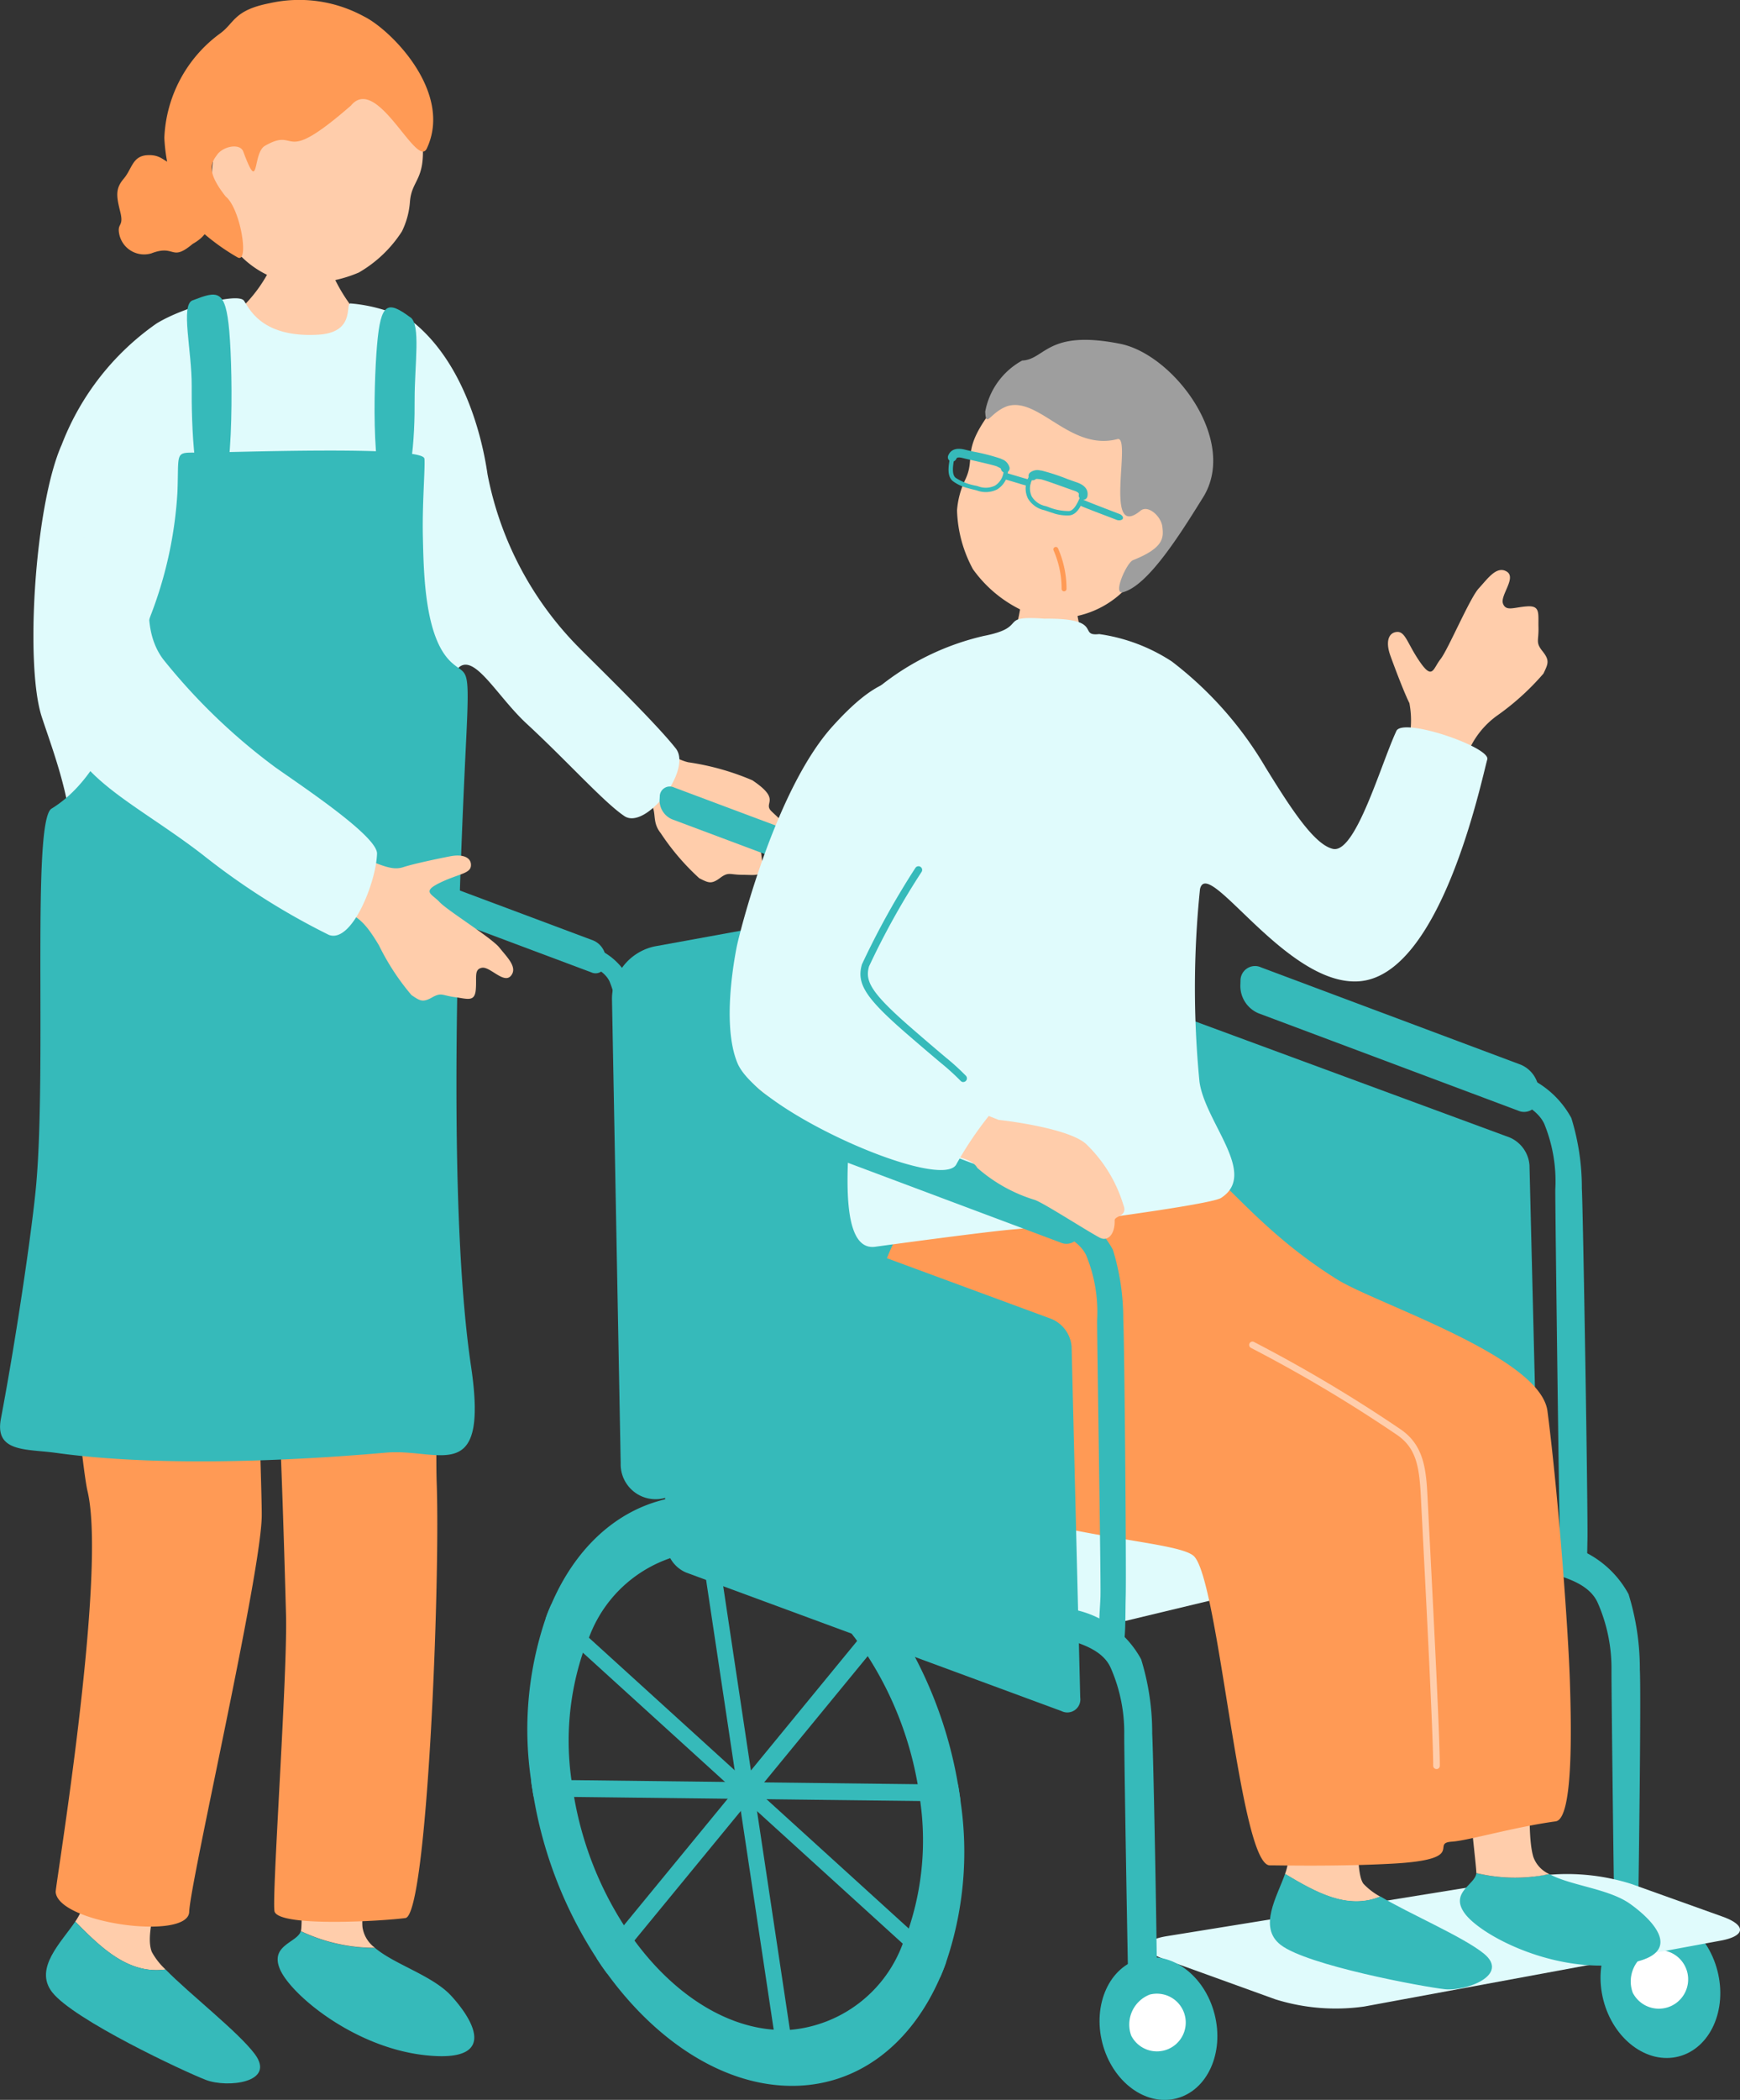 <svg id="shop_illust04" xmlns="http://www.w3.org/2000/svg" xmlns:xlink="http://www.w3.org/1999/xlink" width="83.952" height="101.24" viewBox="0 0 83.952 101.24">
  <rect x="0" y="0" width="83.952" height="101.24" fill="#333333" stroke="none"/>
  <defs>
    <clipPath id="clip-path">
      <rect id="長方形_6860" data-name="長方形 6860" width="83.952" height="101.24" fill="none"/>
    </clipPath>
  </defs>
  <g id="グループ_10805" data-name="グループ 10805" clip-path="url(#clip-path)">
    <path id="パス_7501" data-name="パス 7501" d="M30.637,28.093c-.141,0-2,.133-2.173.116a13.012,13.012,0,0,1-.477,1.758A6.836,6.836,0,0,1,25.7,32.425c-2.922,2.122,9.373,1.394,7.339.223a8.047,8.047,0,0,1-2.06-2.987c-.116-.529-.345-1.369-.345-1.568" transform="translate(-15.075 -16.772)" fill="#ffcdab"/>
    <path id="パス_7502" data-name="パス 7502" d="M17.678,22.837c-1.065.892-.822.006-2,.459a1.226,1.226,0,0,1-1.533-.876c-.15-.625.231-.359.035-1.136s-.229-1.121.172-1.593.413-1.085,1.128-1.13.826.368,1.225.386.9-.137,1.116.683.828,1.078.7,1.554.2,1.06-.84,1.652" transform="translate(-8.38 -11.079)" fill="#ff9a55"/>
    <path id="パス_7503" data-name="パス 7503" d="M25.589,11.858a4.6,4.6,0,0,0,3.179,3.164,6.338,6.338,0,0,0,3.667-.4,6.09,6.09,0,0,0,2.078-1.98,3.866,3.866,0,0,0,.388-1.431c.093-1.183.89-1,.538-3.5-.107-.758-.992-4.318-4.284-5.169-2.894-.748-6.886,5.51-5.565,9.313" transform="translate(-15.122 -1.483)" fill="#ffcdab"/>
    <path id="パス_7504" data-name="パス 7504" d="M28.664,5.1c1.258-1.566,3.186,3.084,3.668,2.058C33.613,4.43,30.569,1.407,29.284.785A6.519,6.519,0,0,0,24.727.159C23,.5,23.059,1.116,22.343,1.625a6.564,6.564,0,0,0-2.675,5.02,8.246,8.246,0,0,0,1.257,4.007A10.586,10.586,0,0,0,23.2,12.409c.579.326.146-2.361-.575-2.938-.967-1.231-.691-1.628-.4-2.024s1.1-.561,1.254-.133c.788,2.124.428.072,1.041-.282,1.665-.964.688,1.068,4.139-1.931" transform="translate(-11.739 0)" fill="#ff9a55"/>
    <path id="パス_7505" data-name="パス 7505" d="M71.439,85.113c.872.608,2.058,1.915,3.19,2.19a12.375,12.375,0,0,1,3.1.87c1.431.96.491,1.076.919,1.492s1.44,1.25,1.154,1.7-1.062-.33-1.435-.206-.181.484-.156,1.087-.336.484-.957.484-.664-.162-1.087.154-.566.229-1,.011a11.526,11.526,0,0,1-1.862-2.176c-.7-.877.387-1.428-1.869-2.335-1.007-.4-2.165-1.479-2.038-2.467.644-1.373.963-1.551,2.038-.8" transform="translate(-41.428 -50.553)" fill="#ffcdab"/>
    <path id="パス_7506" data-name="パス 7506" d="M9.007,222.253a2.879,2.879,0,0,0,.268-.473c.441-1.061.4-3.964.665-4.691,0,0,3.641,1,3.5,2.09s-1.149,3.559-.734,4.544a3.328,3.328,0,0,0,.661.841c-1.776.245-3.1-1.03-4.357-2.311" transform="translate(-5.377 -129.608)" fill="#ffcdab"/>
    <path id="パス_7507" data-name="パス 7507" d="M6.917,229.9c1.258,1.281,2.581,2.556,4.357,2.311,1.176,1.2,3.5,3,4.309,4.082,1.029,1.387-1.339,1.633-2.355,1.246s-6.393-2.9-7.427-4.235c-.888-1.149.442-2.4,1.115-3.4" transform="translate(-3.287 -137.258)" fill="#36baba"/>
    <path id="パス_7508" data-name="パス 7508" d="M37.944,231.857c.955.807,2.789,1.335,3.688,2.322,1.22,1.339,2.136,3.229-1.286,2.849s-6.445-2.912-6.98-4.124c-.524-1.187.835-1.3.995-1.853a8.31,8.31,0,0,0,3.582.806" transform="translate(-19.85 -137.943)" fill="#36baba"/>
    <path id="パス_7509" data-name="パス 7509" d="M36.369,214.505s3.72.388,3.759,1-1.267,3.977-1.138,5.469a1.5,1.5,0,0,0,.606,1,8.312,8.312,0,0,1-3.582-.806.368.368,0,0,0,.012-.035c.108-.587-.113-5.806.344-6.632" transform="translate(-21.501 -128.065)" fill="#ffcdab"/>
    <path id="パス_7510" data-name="パス 7510" d="M7.294,106.38a59.173,59.173,0,0,0-.561,12.18C7.042,125.423,7.92,134.228,8.2,135.4c.955,4.008-1.558,19.066-1.536,19.332.123,1.511,6.4,2.355,6.443.953.047-1.443,3.5-16.406,3.5-19.131,0-1.984-.451-10.854.3-10.825.453.018.8,13.063.87,15.62.082,2.881-.716,13.915-.548,14.336.3.746,5.265.444,6.311.3s1.681-16.091,1.509-20.942c-.179-5.046,1.112-27.262.714-27.711s-18.461-.945-18.461-.945" transform="translate(-3.978 -63.512)" fill="#ff9a55"/>
    <path id="パス_7511" data-name="パス 7511" d="M22.373,36.877a7.524,7.524,0,0,0-3.085-.943c-.246.069.24,1.408-1.558,1.508-2.7.149-3.3-1.238-3.57-1.638s-2.893.281-4.223,1.1a12.66,12.66,0,0,0-4.57,5.837C4.061,45.664,3.589,53.368,4.4,55.858c.444,1.369,1.454,3.962,1.424,5.972-.03,1.967.769,5.144.769,8.687,0,1.5,6.176.764,7.357.228.953-.434,5.584-.352,6.978-.054s3.4.644,3.445-1.023c.112-4.495-.122-8.6-.155-10.686s-.309-5.13.388-5.559c.764-.47,1.817,1.5,3.189,2.77,1.97,1.82,3.751,3.814,4.724,4.461,1.025.681,3.29-2.233,2.473-3.267-1.026-1.3-4.007-4.183-4.639-4.828a16.234,16.234,0,0,1-4.441-8.375c-.123-.841-.769-5.022-3.537-7.308" transform="translate(-2.388 -21.305)" fill="#e0fbfc"/>
    <path id="パス_7512" data-name="パス 7512" d="M46.577,37.248c.5.372.2,2.245.2,3.964C46.79,42.964,46.651,46,45.665,46c-1,0-.879-5.362-.7-7.426s.511-2.135,1.609-1.321" transform="translate(-26.772 -21.949)" fill="#36baba"/>
    <path id="パス_7513" data-name="パス 7513" d="M22.653,35.518c-.584.225-.031,2.413-.04,4.131C22.6,41.4,22.69,45.4,23.676,45.4c1,0,.932-6.326.751-8.39s-.571-1.952-1.774-1.489" transform="translate(-13.364 -21.038)" fill="#36baba"/>
    <path id="パス_7514" data-name="パス 7514" d="M20.474,54.294c-.046-.648-9.592-.288-10.832-.288s-1.005-.121-1.08,1.889A19.59,19.59,0,0,1,7.3,61.776c-.728,1.859-1.5,7.362-4.814,9.394-.952.584-.238,12.235-.732,18.04-.172,2.016-.94,7.3-1.711,11.377-.309,1.632,1.234,1.445,2.645,1.641,5.792.807,13.394.214,15.943-.01s4.964,1.684,4.095-4.169c-1.274-8.572-.476-25.24-.238-30.123.189-3.876.056-3.076-.744-3.843-1.261-1.21-1.3-4.318-1.34-5.956s.112-3.313.075-3.834" transform="translate(0 -32.183)" fill="#36baba"/>
    <path id="パス_7515" data-name="パス 7515" d="M98.519,103.058c.7.24,1.554.518,1.844,1.119a5.072,5.072,0,0,1,.374,2.217c0,.891.131,8.812.114,9.392-.022.731-.225,2.052.475,2.052.428,0,.357-.979.386-2.083.022-.849-.043-8.657-.084-9.4a7.914,7.914,0,0,0-.353-2.362,3.135,3.135,0,0,0-2.114-1.575c-.995-.243-1.288-.419-1.371-.062-.145.623.178.516.729.7" transform="translate(-58.363 -60.987)" fill="#36baba"/>
    <path id="パス_7516" data-name="パス 7516" d="M78.969,94.753a.993.993,0,0,0,.6.931l8.7,3.258a.483.483,0,0,0,.689-.447l.01-.157a.994.994,0,0,0-.6-.931l-8.7-3.257a.483.483,0,0,0-.689.446Z" transform="translate(-47.146 -56.185)" fill="#36baba"/>
    <path id="パス_7517" data-name="パス 7517" d="M67.266,113.284c.7.24,1.555.518,1.845,1.119a5.078,5.078,0,0,1,.373,2.217c0,.891.132,8.812.115,9.392-.022.731-.225,2.052.474,2.052.429,0,.358-.979.386-2.083.022-.849-.043-8.657-.084-9.4a7.9,7.9,0,0,0-.353-2.362,3.134,3.134,0,0,0-2.113-1.575c-.995-.243-1.288-.419-1.371-.062-.145.623.178.516.728.7" transform="translate(-39.704 -67.092)" fill="#36baba"/>
    <path id="パス_7518" data-name="パス 7518" d="M47.715,104.98a.994.994,0,0,0,.6.931l8.7,3.258a.483.483,0,0,0,.689-.447l.01-.157a.994.994,0,0,0-.6-.931l-8.7-3.257a.483.483,0,0,0-.689.446Z" transform="translate(-28.486 -62.29)" fill="#36baba"/>
    <path id="パス_7519" data-name="パス 7519" d="M73.692,133.72a1.682,1.682,0,0,0,2.12,1.673l15.766-3.453a2.772,2.772,0,0,0,2.079-2.584l0-21.764a1.716,1.716,0,0,0-2.095-1.747L75.326,108.8a2.6,2.6,0,0,0-2.054,2.51Z" transform="translate(-43.745 -63.171)" fill="#36baba"/>
    <path id="パス_7520" data-name="パス 7520" d="M181.331,184.976c1.08.37,2.7.584,3.184,1.734a7.85,7.85,0,0,1,.649,3.258c0,1.374.138,12.732.17,13.627s-.29.577.6.577.48-1.182.511-2.493.152-10.624.088-11.775a12.213,12.213,0,0,0-.544-3.643,4.835,4.835,0,0,0-3.26-2.429c-1.534-.375-2.629-1.077-2.8-.071-.162.974.545.922,1.394,1.214" transform="translate(-107.413 -109.401)" fill="#36baba"/>
    <path id="パス_7521" data-name="パス 7521" d="M191.769,233.071c.486,1.891,2.113,3.107,3.632,2.716s2.357-2.241,1.87-4.132-2.113-3.107-3.632-2.716-2.357,2.241-1.87,4.132" transform="translate(-114.408 -136.639)" fill="#36baba"/>
    <path id="パス_7522" data-name="パス 7522" d="M195.384,235.371a1.414,1.414,0,1,0,.909-2.008,1.578,1.578,0,0,0-.909,2.008" transform="translate(-116.609 -139.302)" fill="#fff"/>
    <path id="パス_7523" data-name="パス 7523" d="M176.659,128.487c1.009.346,2.239.746,2.657,1.612a7.31,7.31,0,0,1,.538,3.194c0,1.283.189,15.877.218,16.713s-.285,1.6.551,1.6.754-.214.783-1.439-.21-15.858-.27-16.933a11.4,11.4,0,0,0-.507-3.4,4.518,4.518,0,0,0-3.045-2.269c-1.433-.35-1.856-.6-1.975-.09-.209.9.256.743,1.049,1.015" transform="translate(-104.814 -75.93)" fill="#36baba"/>
    <path id="パス_7524" data-name="パス 7524" d="M148.5,116.522a1.431,1.431,0,0,0,.87,1.341l12.526,4.693a.7.7,0,0,0,.993-.644l.014-.226a1.431,1.431,0,0,0-.87-1.341L149.5,115.652a.7.7,0,0,0-.993.644Z" transform="translate(-88.655 -69.012)" fill="#36baba"/>
    <path id="パス_7525" data-name="パス 7525" d="M101.767,172.206l21.7-5.209-21.013-10.238-19.68,5.289Z" transform="translate(-49.417 -93.589)" fill="#e0fbfc"/>
    <path id="パス_7526" data-name="パス 7526" d="M143.521,230.248a9.772,9.772,0,0,0,4.292.35l17.2-3.177c1.207-.223,1.248-.743.093-1.157l-4.421-1.582a10.29,10.29,0,0,0-4.3-.4l-18.106,2.925c-1.211.2-1.258.7-.1,1.111Z" transform="translate(-81.994 -133.858)" fill="#e0fbfc"/>
    <path id="パス_7527" data-name="パス 7527" d="M133.975,136.98a1.582,1.582,0,0,0,.957,1.338L153.04,145a.629.629,0,0,0,.909-.65l-.416-16.91a1.584,1.584,0,0,0-.957-1.338l-18.107-6.677a.63.63,0,0,0-.909.65Z" transform="translate(-79.738 -71.262)" fill="#36baba"/>
    <path id="パス_7528" data-name="パス 7528" d="M123.183,192.869c1.063.364,2.66.575,3.132,1.706a7.721,7.721,0,0,1,.638,3.2c0,1.352.175,11.556.206,12.437s-.131,1.714.749,1.714.595.053.626-1.236-.168-11.845-.231-12.977a12.016,12.016,0,0,0-.534-3.584,4.758,4.758,0,0,0-3.206-2.389c-1.509-.368-2.586-1.059-2.752-.069-.16.958.536.908,1.372,1.194" transform="translate(-72.711 -114.13)" fill="#36baba"/>
    <path id="パス_7529" data-name="パス 7529" d="M131.784,238.3c.479,1.86,2.078,3.056,3.573,2.671s2.318-2.2,1.84-4.064-2.078-3.056-3.573-2.671-2.319,2.2-1.84,4.064" transform="translate(-78.597 -139.8)" fill="#36baba"/>
    <path id="パス_7530" data-name="パス 7530" d="M135.34,240.558a1.391,1.391,0,1,0,.894-1.975,1.551,1.551,0,0,0-.894,1.975" transform="translate(-80.762 -142.419)" fill="#fff"/>
    <path id="パス_7531" data-name="パス 7531" d="M119.405,66.271c-.135,0-1.936.139-2.106.126-.062.287-.423,2.7-.53,3.069-.408,1.432-3.848,2.3-3.407,3.628,1.383,3.316,7.586,2.226,8.878.676.468-2.953-2.415-2.251-2.607-4.65-.042-.517-.225-2.658-.229-2.848" transform="translate(-67.657 -39.565)" fill="#ffcdab"/>
    <path id="パス_7532" data-name="パス 7532" d="M122.663,53.7a4.582,4.582,0,0,1-4.364,1.223,6.165,6.165,0,0,1-2.951-2.226,6.325,6.325,0,0,1-.767-2.839,4.149,4.149,0,0,1,.4-1.484c.529-1.111-.249-1.356,1.34-3.422.482-.627,3.078-3.377,6.348-2.463,2.875.8,3.711,8.641-.009,11.21" transform="translate(-68.406 -25.256)" fill="#ffcdab"/>
    <path id="パス_7533" data-name="パス 7533" d="M119.068,43.842c-.879.294-1.069,1.125-1.109.277a3.546,3.546,0,0,1,1.782-2.461c1.122-.051,1.2-1.511,4.731-.807,2.577.513,5.709,4.656,4,7.4-1.078,1.732-2.646,4.257-3.868,4.577-.515.135.183-1.441.49-1.548,1.51-.6,1.47-1.1,1.412-1.607s-.689-1.075-1.054-.775c-1.816,1.493-.4-3.638-1.115-3.453-2.251.588-3.755-2.008-5.273-1.6" transform="translate(-70.424 -24.275)" fill="#9e9e9e"/>
    <path id="パス_7534" data-name="パス 7534" d="M126.611,67.575a.118.118,0,0,1-.1-.126,4.6,4.6,0,0,0-.386-1.842.118.118,0,1,1,.211-.106,4.827,4.827,0,0,1,.411,1.965.118.118,0,0,1-.127.11h-.005" transform="translate(-75.29 -39.067)" fill="#ff9a55"/>
    <path id="パス_7535" data-name="パス 7535" d="M120.912,57.111l-.472-.14-.223-.067a.157.157,0,0,1,.088-.3l.225.067c.258.077.628.189.785.228a.159.159,0,0,1,.114.191.157.157,0,0,1-.191.114c-.073-.018-.193-.052-.328-.091" transform="translate(-71.705 -33.789)" fill="#36baba"/>
    <path id="パス_7536" data-name="パス 7536" d="M131,60.8c.122.036.246.013.285-.057s-.029-.181-.162-.233l-.349-.134c-.414-.159-1.019-.391-1.266-.494a.278.278,0,0,0-.327.036c-.049.075.018.179.149.234.252.105.868.342,1.289.5l.345.133L131,60.8" transform="translate(-77.114 -35.731)" fill="#36baba"/>
    <path id="パス_7537" data-name="パス 7537" d="M114.482,55.739a2.062,2.062,0,0,1-.7-.328c-.3-.233-.212-.735-.162-1.035l.016-.1a.362.362,0,0,1,.152-.265.764.764,0,0,1,.617-.009c.251.066.579.144.9.221l.588.141c.406.1.518.324.543.5a1.093,1.093,0,0,1-.522.941,1.222,1.222,0,0,1-.982.05l-.086-.022c-.115-.028-.239-.058-.365-.095m1.362-1.166c-.179-.044-.382-.093-.586-.141-.324-.077-.654-.156-.906-.222a.646.646,0,0,0-.448-.019.154.154,0,0,0-.061.12l-.016.1c-.039.237-.113.679.085.836a2.648,2.648,0,0,0,.985.383l.09.023a1.02,1.02,0,0,0,.822-.028.9.9,0,0,0,.421-.73c-.023-.156-.155-.265-.385-.322m.025-.1h0Z" transform="translate(-67.803 -32.21)" fill="#36baba"/>
    <path id="パス_7538" data-name="パス 7538" d="M113.643,54.306l-.018-.006a.209.209,0,0,1-.119-.272c.08-.206.286-.422.812-.289.083.021.246.058.438.1a9.847,9.847,0,0,1,1.28.33l.057.028a.574.574,0,0,1,.36.361.209.209,0,1,1-.4.109c-.006-.024-.031-.04-.14-.093l-.063-.031c-.105-.047-.806-.208-1.184-.294-.2-.045-.363-.083-.449-.105-.277-.07-.3,0-.319.035a.209.209,0,0,1-.253.125" transform="translate(-67.758 -32.059)" fill="#36baba"/>
    <path id="パス_7539" data-name="パス 7539" d="M124.152,58.489c-.125-.037-.246-.078-.358-.117l-.085-.028a1.223,1.223,0,0,1-.8-.571,1.1,1.1,0,0,1,.067-1.074.621.621,0,0,1,.724-.125c.175.059.372.128.571.2.313.109.631.22.878.3.294.094.453.2.515.339a.359.359,0,0,1-.014.305l-.038.089c-.119.28-.319.748-.694.785a2.072,2.072,0,0,1-.767-.1m-.563-1.73a.408.408,0,0,0-.454.077.9.9,0,0,0-.039.841,1.021,1.021,0,0,0,.679.467l.088.029a2.645,2.645,0,0,0,1.036.207c.251-.025.427-.437.522-.658l.04-.093a.154.154,0,0,0,.013-.134c-.035-.077-.165-.153-.388-.224-.249-.08-.569-.191-.883-.3-.2-.069-.4-.138-.57-.2l-.044-.014" transform="translate(-73.315 -33.744)" fill="#36baba"/>
    <path id="パス_7540" data-name="パス 7540" d="M125.714,57.676a.21.21,0,0,1-.146-.242c.008-.039.022-.111-.249-.2-.083-.027-.244-.085-.434-.153-.365-.13-1.045-.375-1.157-.389l-.069-.007c-.12-.014-.15-.013-.168,0a.209.209,0,1,1-.282-.309.571.571,0,0,1,.5-.11l.063.007a9.881,9.881,0,0,1,1.256.412c.186.066.343.123.425.15.516.171.572.465.529.681a.21.21,0,0,1-.247.164l-.018,0" transform="translate(-73.517 -33.585)" fill="#36baba"/>
    <path id="パス_7541" data-name="パス 7541" d="M166.945,77.174a4.453,4.453,0,0,0,.27-2.563c-.231-.453-.667-1.593-.917-2.285s-.082-1.122.323-1.146.5.579,1.109,1.455.627.31.988-.145,1.408-2.937,1.842-3.408.863-1.107,1.35-.813-.323,1.146-.18,1.542.524.179,1.168.136.528.345.545,1.011-.154.716.2,1.159.262.6.041,1.07a12.347,12.347,0,0,1-2.276,2.055,4.138,4.138,0,0,0-1.579,2.41c-.051.2-.118.465-.2.773-1.027-.117-2.083-.162-3.066-.328.206-.473.353-.82.384-.922" transform="translate(-99.214 -40.713)" fill="#ffcdab"/>
    <path id="パス_7542" data-name="パス 7542" d="M153.861,213.19a2.7,2.7,0,0,0,.134-.5c.153-1.09.175-5.967.243-6.7,0,0,3.217-.674,3.346.369s-.562,6.5.06,7.311a3.189,3.189,0,0,0,.816.621c-1.588.656-3.123-.208-4.6-1.092" transform="translate(-91.859 -122.848)" fill="#ffcdab"/>
    <path id="パス_7543" data-name="パス 7543" d="M152.775,224.186c1.476.884,3.011,1.748,4.6,1.092,1.381.831,3.973,1.934,4.982,2.747,1.29,1.038-.848,1.838-1.883,1.724s-6.629-1.145-7.911-2.137c-1.1-.851-.169-2.333.213-3.426" transform="translate(-90.773 -133.845)" fill="#36baba"/>
    <path id="パス_7544" data-name="パス 7544" d="M179.106,224.145c1.055.568,2.879.7,3.918,1.449,1.409,1.015,2.641,2.606-.643,2.926s-6.62-1.458-7.361-2.489c-.725-1.009.527-1.383.567-1.934a7.968,7.968,0,0,0,3.519.048" transform="translate(-104.356 -133.791)" fill="#36baba"/>
    <path id="パス_7545" data-name="パス 7545" d="M175.724,207.946s2.859-.874,3.016-.306-.3,4.372.116,5.745a1.436,1.436,0,0,0,.766.82,7.965,7.965,0,0,1-3.519-.048c0-.012,0-.023,0-.035-.014-.572-.648-5.31-.384-6.175" transform="translate(-104.873 -123.852)" fill="#ffcdab"/>
    <path id="パス_7546" data-name="パス 7546" d="M106.845,140.487a10.547,10.547,0,0,0-1.5,11.3c2.353,5.165,13.417,4.971,14.538,6.019,1.209,1.131,2.21,14.922,3.669,14.911.558,0,3.25.064,5.936-.083,3.643-.2,1.773-.992,2.848-1.059.769-.048,2.981-.7,5.008-.979.834-.114.76-4.322.687-6.678-.074-2.417-.533-8.821-1.084-13.1-.34-2.639-8.25-5.166-10.147-6.349-3.8-2.368-5.541-5.039-6.818-5.642-1.752-.828-13.141,1.657-13.141,1.657" transform="translate(-62.284 -82.784)" fill="#ff9a55"/>
    <path id="パス_7547" data-name="パス 7547" d="M158.6,181.122a.16.16,0,0,0,.16-.16c0-1.437-.342-8.063-.506-11.247-.036-.7-.063-1.228-.077-1.5-.069-1.431-.129-2.667-1.307-3.472a69.42,69.42,0,0,0-7.079-4.215.16.16,0,0,0-.14.288,68.985,68.985,0,0,1,7.039,4.191c1,.68,1.092,1.668,1.167,3.223.013.27.041.8.077,1.5.164,3.181.506,9.8.506,11.23a.16.16,0,0,0,.16.16" transform="translate(-89.291 -95.83)" fill="#ffcdab"/>
    <path id="パス_7548" data-name="パス 7548" d="M127.648,79.4c-.747,1.6-1.968,5.927-3.06,5.677-.9-.205-2.028-1.943-3.261-3.946a17.73,17.73,0,0,0-4.508-5.087,8.593,8.593,0,0,0-3.506-1.322c-1.06.123.274-.776-2.637-.743-2.324-.168-.71.4-2.927.831a12.5,12.5,0,0,0-5.839,3.148c-1.223,1.011-.341,5.257-.922,8.3-.153.8.467,6.4.444,10.075-.012,1.886-1.046,8.22,1.077,7.927.725-.1,5.524-.752,6.764-.845.7-.052,9.354-1.144,9.92-1.509,1.8-1.158-.764-3.613-1.042-5.6a46.543,46.543,0,0,1,.024-9.284c.359-1.649,4.151,4.679,7.662,4.441,3.973-.27,5.918-9.7,6.2-10.7.164-.584-4.072-2.047-4.388-1.369" transform="translate(-60.278 -44.151)" fill="#e0fbfc"/>
    <path id="パス_7549" data-name="パス 7549" d="M79.156,158.719a1.583,1.583,0,0,0,.957,1.338l18.107,6.677a.629.629,0,0,0,.909-.65l-.416-16.91a1.584,1.584,0,0,0-.957-1.338l-18.107-6.677a.63.63,0,0,0-.909.65Z" transform="translate(-47.01 -84.241)" fill="#36baba"/>
    <path id="パス_7550" data-name="パス 7550" d="M63.394,193.024c.021.137.04.268.066.4a20.533,20.533,0,0,0,3.04,7.8c.164.252.332.5.511.74,2.375,3.264,5.583,5.373,8.83,5.411s5.832-2,7.231-5.221c.106-.238.2-.481.29-.731a16.538,16.538,0,0,0,.7-7.756c-.015-.137-.035-.268-.055-.4s-.041-.273-.067-.41a20.637,20.637,0,0,0-3.041-7.8c-.158-.252-.332-.493-.51-.734-2.37-3.27-5.584-5.379-8.832-5.417s-5.837,2-7.23,5.227c-.106.238-.208.476-.291.725a16.626,16.626,0,0,0-.7,7.756c.015.137.035.273.056.41m2.019.428c-.025-.131-.046-.268-.066-.4s-.041-.274-.056-.41a13.424,13.424,0,0,1,.549-6.142c.088-.249.183-.493.291-.725a6.379,6.379,0,0,1,5.447-4.162c.125-.01.255-.014.387-.012s.264.009.392.021c2.475.183,4.9,1.827,6.72,4.306.178.235.347.482.51.734a16.756,16.756,0,0,1,2.408,6.177c.026.137.047.274.067.41s.041.274.056.4a13.47,13.47,0,0,1-.554,6.142,7.716,7.716,0,0,1-.29.73,6.374,6.374,0,0,1-5.447,4.156c-.124.01-.255.014-.387.012s-.264-.009-.392-.022c-2.475-.183-4.9-1.821-6.72-4.3-.178-.235-.346-.482-.511-.74a16.7,16.7,0,0,1-2.4-6.177" transform="translate(-37.716 -106.811)" fill="#36baba"/>
    <path id="パス_7551" data-name="パス 7551" d="M87.443,208.333l.782.009-3.682-24.476-.781-.009Z" transform="translate(-50.007 -109.768)" fill="#36baba"/>
    <path id="パス_7552" data-name="パス 7552" d="M71.432,209.255c.164.252.332.5.511.74l1.314-1.6,5.133-6.247.467-.569.189-.237.14-.163.328-.406,5-6.089,1.315-1.6c-.159-.252-.332-.493-.51-.734l-1.315,1.6L78.875,200.2l-.329.4-.134.163-.194.237-.139.169-.328.4-5,6.089Z" transform="translate(-42.647 -114.838)" fill="#36baba"/>
    <path id="パス_7553" data-name="パス 7553" d="M63.637,213.332c.021.137.04.268.066.4l20.6.244c-.015-.137-.035-.268-.056-.4s-.041-.274-.067-.411l-20.6-.244c.015.137.036.273.056.41" transform="translate(-37.959 -127.12)" fill="#36baba"/>
    <path id="パス_7554" data-name="パス 7554" d="M65.32,192.6l8.658,7.867.451.415.189.167.261.242.19.173.451.409,7.034,6.392,1.8,1.636c.106-.238.2-.481.29-.73L65.611,191.878a7.761,7.761,0,0,0-.291.725" transform="translate(-38.998 -114.556)" fill="#36baba"/>
    <path id="パス_7555" data-name="パス 7555" d="M121.959,144.336c.992.34,2.2.734,2.613,1.586a7.19,7.19,0,0,1,.529,3.142c0,1.263.187,12.486.162,13.309-.031,1.036-.319,2.908.672,2.908.608,0,.507-1.387.547-2.951.031-1.2-.061-12.267-.12-13.324a11.227,11.227,0,0,0-.5-3.348,4.445,4.445,0,0,0-3-2.232c-1.41-.344-1.825-.593-1.943-.089-.206.884.252.731,1.032,1" transform="translate(-72.167 -85.405)" fill="#36baba"/>
    <path id="パス_7556" data-name="パス 7556" d="M94.255,132.568a1.408,1.408,0,0,0,.856,1.319l12.321,4.616a.684.684,0,0,0,.976-.633l.014-.223a1.408,1.408,0,0,0-.856-1.319l-12.321-4.616a.684.684,0,0,0-.976.633Z" transform="translate(-56.271 -78.601)" fill="#36baba"/>
    <path id="パス_7557" data-name="パス 7557" d="M93.816,86.408C96.81,84.481,98.594,88.053,98,89.9c-.908,2.813-5.885,10.613-4.182,11.687a37.555,37.555,0,0,0,7.08,3.664c.625.065,3.359.431,4.191,1.138a6.8,6.8,0,0,1,1.825,2.967c.226.555-.43.508-.423.742.021.665-.331,1.043-.735.823-.734-.4-2.764-1.712-3.132-1.817a7.526,7.526,0,0,1-2.761-1.541c-.292-.5-1.068-.514-2.24-.864-.55-.165-3.432-1-6.047-1.787-2.959-.9-3.492-2.533-3.224-4.147a34.6,34.6,0,0,1,2.082-7.306c1.442-3.775,1.713-5.978,3.383-7.052" transform="translate(-52.711 -51.257)" fill="#ffcdab"/>
    <path id="パス_7558" data-name="パス 7558" d="M97.036,81.948c-1.288-1.246-2.781-.5-4.71,1.637-2.789,3.086-4.513,10.07-4.622,10.63-.266,1.356-.623,4.015.034,5.6.98,2.365,9.952,6.275,10.576,4.86a17.109,17.109,0,0,1,1.531-2.279c.764-.972-6.041-5.314-6.041-6.668,0-1.661,3.448-6.063,4.448-8.253s-.488-4.821-1.217-5.526" transform="translate(-52.159 -48.565)" fill="#e0fbfc"/>
    <path id="パス_7559" data-name="パス 7559" d="M107.982,114.036a.177.177,0,0,0,.126-.3,11.339,11.339,0,0,0-.975-.886c-.308-.26-.777-.654-1.6-1.369-2.017-1.745-2.3-2.307-2.1-3.017a37.213,37.213,0,0,1,2.537-4.558.177.177,0,0,0-.3-.19,38.647,38.647,0,0,0-2.578,4.648c-.273.938.18,1.634,2.205,3.385.829.717,1.3,1.112,1.608,1.372a11.05,11.05,0,0,1,.952.865.177.177,0,0,0,.126.052" transform="translate(-61.505 -61.87)" fill="#36baba"/>
    <path id="パス_7560" data-name="パス 7560" d="M41.422,102.521c.981.409,1.377.542,1.829.393s1.566-.386,2.241-.518,1.048.085,1.011.463-.606.379-1.5.814-.376.534-.008.932,2.509,1.722,2.88,2.189.9.956.557,1.362-1.011-.463-1.4-.387-.241.457-.294,1.058-.395.438-1.011.358-.638-.245-1.1.015-.59.156-.993-.116a11.528,11.528,0,0,1-1.57-2.4c-.578-.958-1-1.507-1.965-1.708a2.285,2.285,0,0,1-.181-1.762c.814-1.28,1.348-.763,1.5-.7" transform="translate(-23.782 -61.11)" fill="#ffcdab"/>
    <path id="パス_7561" data-name="パス 7561" d="M11.126,61.4c-.039,1.222-1.42,4.407.076,6.4a29.024,29.024,0,0,0,5.4,5.2c1.338.946,4.941,3.333,4.916,4.17-.042,1.38-1.215,4.334-2.323,3.916a34.031,34.031,0,0,1-6.081-3.858c-2.712-2.1-5.547-3.424-6.365-5.4S5.091,65.916,5.9,63.868s5.314-5.236,5.226-2.47" transform="translate(-3.327 -36.012)" fill="#e0fbfc"/>
  </g>
</svg>
